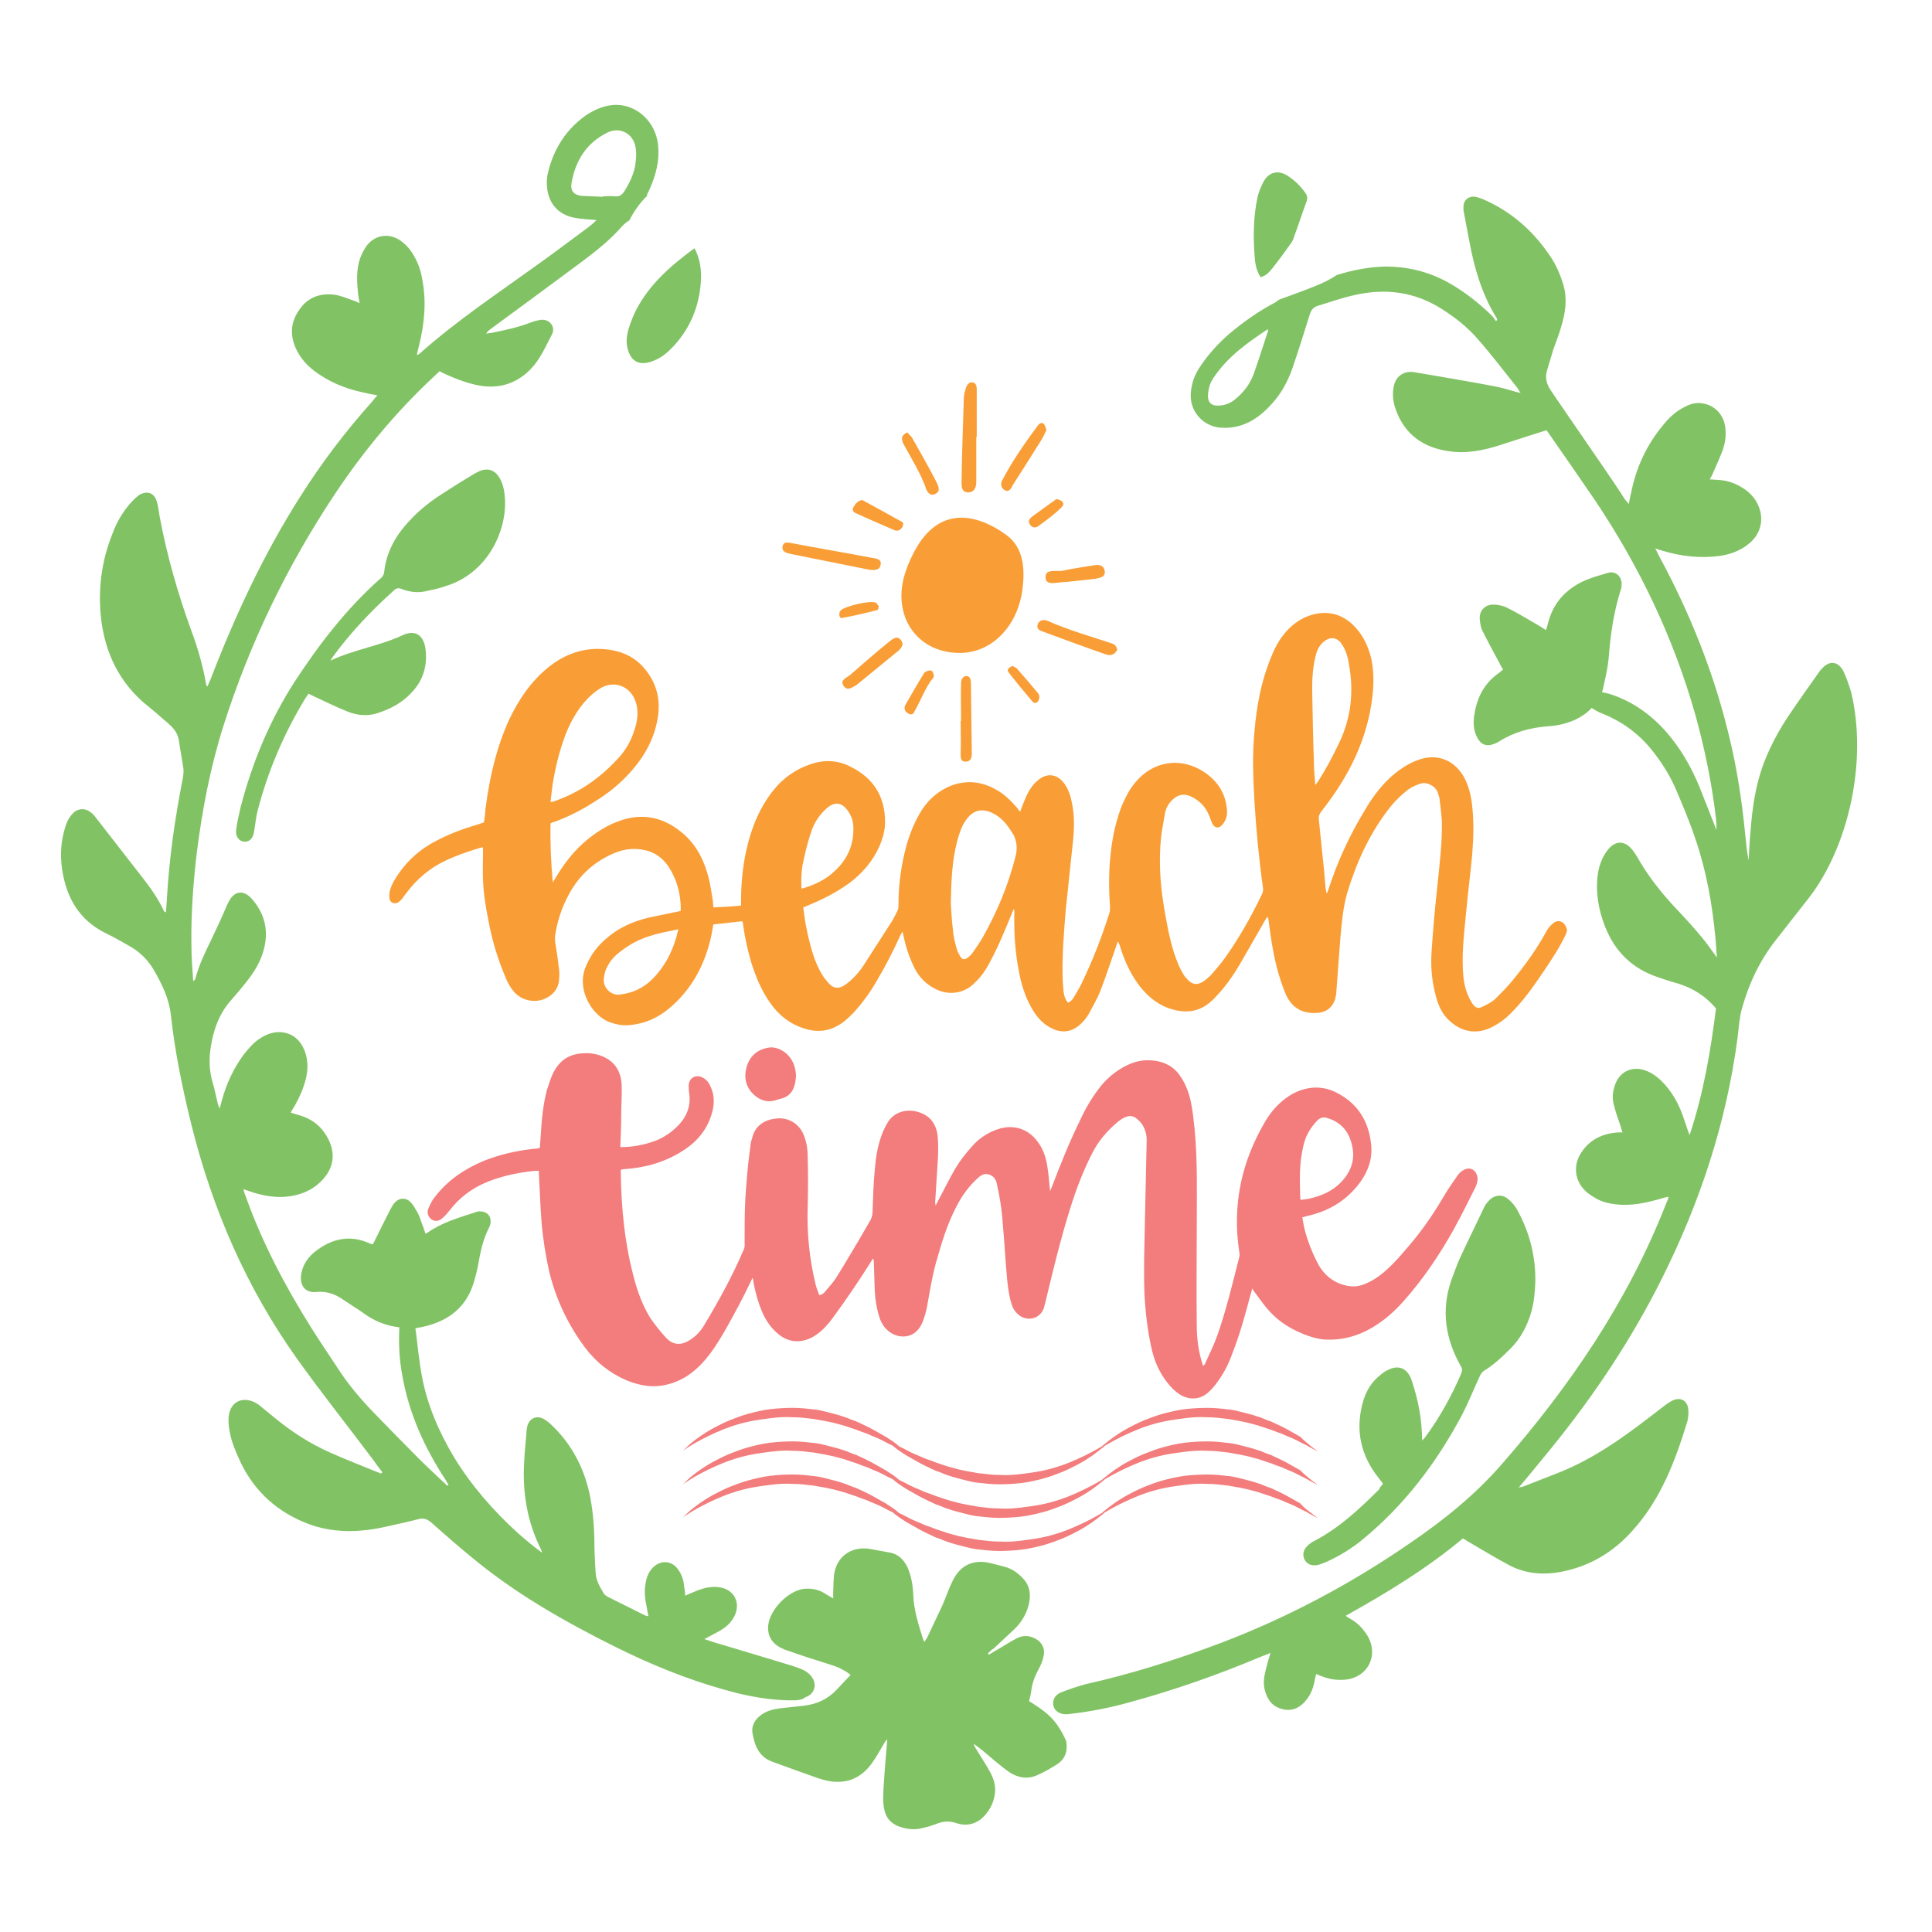 <?xml version="1.0" encoding="utf-8"?>
<!-- Generator: Adobe Illustrator 18.0.0, SVG Export Plug-In . SVG Version: 6.00 Build 0)  -->
<!DOCTYPE svg PUBLIC "-//W3C//DTD SVG 1.1//EN" "http://www.w3.org/Graphics/SVG/1.1/DTD/svg11.dtd">
<svg version="1.1" id="Layer_1" xmlns="http://www.w3.org/2000/svg" xmlns:xlink="http://www.w3.org/1999/xlink" x="0px" y="0px"
	 viewBox="0 0 432 432" enable-background="new 0 0 432 432" xml:space="preserve">
<path fill="#F99E36" d="M349.3,206.2c-0.7-0.4-1.5-0.3-2.2,0.4c-0.6,0.5-1.1,1.2-1.4,1.8c-2.1,3.8-4.6,7.3-7.3,10.6
	c-1.2,1.5-2.6,2.9-4,4.3c-0.8,0.8-1.9,1.3-2.9,1.8c-1,0.5-1.5,0.3-2.2-0.6c-0.3-0.5-0.6-0.9-0.8-1.4c-1-2-1.3-4.2-1.4-6.3
	c-0.2-4.2,0.3-8.3,0.7-12.5c0.4-4.5,1-8.9,1.4-13.4c0.3-3.8,0.4-7.6-0.1-11.4c-0.3-2.1-0.8-4.1-1.9-6c-2.3-3.8-6.2-5.1-10.3-3.5
	c-2.4,0.9-4.5,2.4-6.3,4.1c-2.2,2.1-4,4.6-5.5,7.2c-3.4,5.6-6.1,11.5-8.1,17.7c-0.1,0.3-0.2,0.5-0.3,0.8c-0.2-0.4-0.2-0.8-0.3-1.2
	c-0.1-1.2-0.2-2.4-0.3-3.6c-0.4-3.9-0.8-7.8-1.2-11.7c-0.1-0.7,0.1-1.2,0.5-1.8c6.1-7.7,10.4-16.1,11.5-26c0.3-2.8,0.3-5.5-0.3-8.3
	c-0.7-2.9-2-5.5-4.1-7.5c-2.4-2.3-5.3-3.1-8.5-2.4c-2.6,0.6-4.7,2-6.4,3.9c-1.5,1.7-2.6,3.7-3.4,5.8c-2.2,5.3-3.2,10.8-3.7,16.5
	c-0.5,5.3-0.3,10.5,0,15.8c0.4,6.4,1,12.8,1.9,19.2c0.1,0.5,0,0.9-0.2,1.4c-2.4,5-5.1,9.8-8.3,14.3c-1,1.4-2.1,2.6-3.2,3.9
	c-0.5,0.5-1.1,1-1.7,1.4c-1.3,0.8-2.3,0.7-3.4-0.4c-0.2-0.3-0.5-0.5-0.7-0.8c-1.1-1.6-1.8-3.5-2.4-5.3c-1.1-3.5-1.7-7-2.3-10.6
	c-0.8-5-1.1-10-0.6-15c0.2-1.9,0.6-3.7,0.9-5.6c0.2-1,0.7-2,1.4-2.7c1.5-1.6,3.1-1.8,5-0.7c1.5,0.9,2.6,2,3.3,3.6
	c0.3,0.6,0.5,1.3,0.8,2c0.5,1.2,1.6,1.4,2.4,0.3c0.9-1.1,1.1-2.3,0.9-3.7c-0.4-3.4-2.1-5.9-4.8-7.8c-5.2-3.6-11.5-2.8-15.6,2.1
	c-1.3,1.5-2.2,3.3-3,5.1c-1.3,3.3-2.1,6.8-2.5,10.4c-0.5,4.1-0.5,8.2-0.2,12.3c0,0.4,0,0.9-0.1,1.3c-1.7,5.5-3.8,10.8-6.3,16
	c-0.5,1-1.1,2-1.7,3c-0.3,0.5-0.7,1-1.3,1.2c-0.7-0.8-0.9-1.7-1-2.6c-0.1-1.2-0.2-2.3-0.2-3.5c-0.1-4.9,0.3-9.8,0.7-14.6
	c0.5-5.1,1.1-10.2,1.6-15.2c0.3-2.9,0.4-5.8-0.2-8.7c-0.3-1.6-0.8-3.2-1.8-4.5c-1.5-2-3.7-2.3-5.6-0.8c-0.4,0.3-0.7,0.6-1,0.9
	c-0.9,1-1.6,2.2-2.1,3.5c-0.4,0.9-0.7,1.8-1.1,2.8c-0.3-0.3-0.5-0.6-0.7-0.9c-1.4-1.6-2.9-3.1-4.8-4.1c-3.2-1.8-6.6-2.1-10-0.8
	c-2.7,1.1-4.8,2.9-6.4,5.3c-1.6,2.5-2.7,5.2-3.5,8c-1.2,4.4-1.8,8.8-1.8,13.3c0,0.4,0,0.9-0.2,1.3c-0.4,0.8-0.8,1.6-1.2,2.3
	c-2.2,3.4-4.3,6.7-6.5,10.1c-1,1.5-2.2,2.8-3.6,3.9c-1.8,1.4-3.1,1.3-4.5-0.5c-1.3-1.5-2.1-3.3-2.8-5.1c-0.9-2.6-1.5-5.2-2-7.9
	c-0.2-1.1-0.3-2.3-0.5-3.5c0.5-0.2,0.8-0.3,1.2-0.5c3.2-1.3,6.3-2.9,9.2-5c2.9-2.2,5.2-4.9,6.7-8.3c0.7-1.7,1.2-3.4,1.2-5.3
	c0-5.7-2.6-9.8-7.6-12.3c-3-1.6-6.2-1.7-9.4-0.5c-2.8,1-5.2,2.6-7.2,4.8c-2.3,2.6-4,5.6-5.2,8.8c-2,5.4-2.8,11-2.8,16.8
	c0,0.3,0,0.7,0,1.1c-2.1,0.2-4.2,0.3-6.2,0.4c0-0.5-0.1-1-0.1-1.4c-0.3-1.7-0.5-3.4-0.9-5c-0.9-3.7-2.5-7.1-5.3-9.7
	c-4.4-4-9.4-5.3-15.1-3.1c-2.4,0.9-4.6,2.3-6.6,3.9c-3.1,2.5-5.4,5.5-7.4,8.9c-0.2,0.3-0.4,0.6-0.5,0.8c-0.4-4.4-0.6-8.8-0.5-13.2
	c0.3-0.1,0.5-0.3,0.8-0.3c3.3-1.2,6.4-2.8,9.3-4.7c2.9-1.8,5.5-3.9,7.8-6.5c3.3-3.7,5.6-7.9,6.2-13c0.4-3.8-0.6-7.1-3-10
	c-2.6-3.2-6.2-4.4-10.2-4.5c-4.3-0.1-8.2,1.5-11.5,4.2c-3.8,3.1-6.5,7.1-8.6,11.5c-2.9,6.3-4.4,12.9-5.3,19.7
	c-0.1,1.1-0.2,2.3-0.4,3.4c-0.4,0.1-0.8,0.3-1.2,0.4c-3.4,1-6.7,2.2-9.8,3.9c-3.8,2-6.8,4.9-9,8.6c-0.4,0.7-0.8,1.5-1,2.3
	c-0.2,0.6-0.2,1.3-0.1,1.9c0.2,0.9,1.1,1.2,1.9,0.8c0.3-0.2,0.6-0.5,0.8-0.7c0.4-0.5,0.8-1.1,1.2-1.6c2.3-3,5.1-5.4,8.5-7
	c2.5-1.2,5.1-2.1,7.8-2.9c0.2-0.1,0.4-0.1,0.7-0.1c0,0.5,0,1,0,1.5c0,1.9-0.1,3.8,0,5.7c0.1,3.1,0.6,6.1,1.2,9.1
	c0.8,4.4,2.1,8.7,3.9,12.9c0.4,1,0.9,1.9,1.6,2.8c2,2.6,5.9,3.1,8.5,1c1.1-0.9,1.7-2,1.8-3.4c0.1-1,0.1-2.1-0.1-3.1
	c-0.2-1.9-0.5-3.7-0.8-5.6c0-0.3,0-0.7,0-1.1c0.5-3.3,1.5-6.4,3.1-9.3c2.3-4.3,5.7-7.4,10.3-9.3c2.2-0.9,4.4-1.1,6.7-0.6
	c3.2,0.7,5.1,2.9,6.4,5.7c1,2.1,1.5,4.4,1.6,6.7c0,0.4,0,0.9,0,1.2c-2.5,0.5-4.8,1-7.2,1.5c-3.3,0.8-6.4,2.1-9,4.3
	c-2.4,1.9-4.1,4.2-5.2,7.1c-1.8,5,1.7,10.6,5.6,12c1.5,0.5,2.9,0.8,4.5,0.6c3.3-0.3,6.2-1.6,8.7-3.7c4.8-4,7.7-9.2,9.2-15.2
	c0.3-1.2,0.5-2.4,0.7-3.6c2.2-0.2,4.3-0.5,6.5-0.7c0.1,0.4,0.2,0.8,0.2,1.1c0.4,2.8,1,5.5,1.8,8.2c1,3.1,2.2,6.1,4.1,8.8
	c1.9,2.8,4.5,4.9,7.8,5.9c3.4,1.1,6.5,0.4,9.2-1.9c0.6-0.5,1.2-1.1,1.7-1.6c2-2.2,3.7-4.5,5.2-7.1c1.9-3.2,3.6-6.5,5.2-10
	c0.1-0.3,0.3-0.6,0.6-1.1c0.1,0.6,0.2,0.9,0.3,1.3c0.5,2.4,1.3,4.7,2.4,6.9c1,2,2.6,3.6,4.6,4.6c1.5,0.8,3.2,1.1,4.9,0.8
	c1.6-0.3,3-1.1,4.1-2.3c1.3-1.2,2.3-2.7,3.1-4.2c1.9-3.5,3.4-7.1,4.9-10.8c0.2-0.4,0.3-0.8,0.5-1.2c0.1,0,0.1,0,0.2,0
	c0,0.3,0,0.6,0,0.9c-0.1,4.5,0.2,8.9,1.1,13.3c0.6,3.2,1.7,6.3,3.5,9c1,1.4,2.2,2.6,3.7,3.3c2.3,1.2,4.6,0.9,6.5-0.9
	c0.7-0.6,1.3-1.4,1.8-2.2c0.9-1.7,1.9-3.4,2.6-5.1c1.3-3.4,2.4-6.8,3.6-10.2c0.1-0.3,0.2-0.6,0.3-1c0.3,0.4,0.4,0.7,0.5,1
	c1,3.3,2.4,6.4,4.5,9.1c2,2.5,4.4,4.4,7.6,5.2c3.1,0.8,5.9,0.3,8.3-1.9c0.5-0.4,0.9-0.8,1.3-1.3c2.2-2.3,4-5,5.6-7.8
	c1.7-3,3.4-5.9,5.1-8.9c0.2-0.3,0.3-0.5,0.6-0.9c0.1,0.2,0.2,0.3,0.2,0.5c0.3,2.2,0.6,4.5,1,6.7c0.6,3.4,1.5,6.7,2.8,9.9
	c1.3,3.1,3.6,4.6,7,4.4c2.2-0.1,3.7-1.3,4.2-3.4c0.1-0.4,0.2-0.9,0.2-1.3c0.3-4,0.6-8,0.9-12c0.3-3.4,0.6-6.8,1.5-10
	c2-6.7,4.8-12.9,9-18.5c1.2-1.6,2.5-3,4-4.2c1-0.9,2.2-1.5,3.5-1.9c0.6-0.2,1.2-0.1,1.7,0.1c1.1,0.4,1.9,1.1,2.2,2.3
	c0.1,0.4,0.3,0.8,0.3,1.2c0.2,1.6,0.4,3.3,0.5,4.9c0.1,5.1-0.6,10.2-1.1,15.3c-0.5,4.6-0.9,9.2-1.2,13.8c-0.2,3,0,6,0.7,8.9
	c0.4,1.8,1,3.7,2.1,5.2c2.2,2.9,6.3,5.3,11.2,2.5c1.3-0.7,2.5-1.6,3.6-2.7c2.4-2.4,4.4-5,6.3-7.8c1.1-1.6,2.2-3.2,3.2-4.8
	c1-1.5,1.9-3.1,2.7-4.7c0.2-0.4,0.4-0.9,0.5-1.4C350.3,207.5,350,206.6,349.3,206.2z M123.6,175.2c0.6-3.7,1.5-7.3,2.8-10.8
	c1-2.6,2.3-5,4.1-7.2c1.2-1.4,2.5-2.6,4.1-3.5c3.3-1.7,7,0.1,7.8,4.2c0.3,1.7,0.1,3.3-0.4,4.9c-0.8,2.7-2.1,5.1-4.1,7.1
	c-3.9,4.2-8.4,7.3-13.8,9.2c-0.2,0.1-0.4,0.1-0.6,0.2c-0.1,0-0.1,0-0.4,0C123.3,177.8,123.4,176.5,123.6,175.2z M151.3,209.3
	c-1,3.6-2.7,6.9-5.4,9.6c-2.1,2.1-4.6,3.2-7.4,3.5c-1.8,0.2-3.5-1.4-3.5-3.2c0-0.7,0.2-1.5,0.4-2.2c0.6-1.5,1.6-2.9,2.9-3.9
	c1.1-0.9,2.3-1.7,3.6-2.4c3-1.6,6.3-2.2,9.8-2.9C151.5,208.4,151.4,208.9,151.3,209.3z M179.7,192.3c0.5-2.4,1.1-4.7,1.9-6.9
	c0.7-1.8,1.8-3.4,3.3-4.7c1.7-1.5,3.3-1.3,4.6,0.5c0.8,1.1,1.3,2.3,1.3,3.6c0.2,4-1.3,7.4-4.3,10.1c-1.9,1.8-4.3,2.9-6.8,3.7
	c-0.1,0-0.3,0-0.5,0.1C179.1,196.4,179.2,194.3,179.7,192.3z M227.1,191.4c-1.6,6.4-4.1,12.4-7.3,18.1c-0.7,1.2-1.5,2.4-2.3,3.5
	c-0.3,0.5-0.8,0.9-1.2,1.2c-0.6,0.4-1.1,0.4-1.5-0.2c-0.3-0.5-0.6-1-0.8-1.6c-0.4-1.4-0.8-2.8-0.9-4.3c-0.3-2.3-0.4-4.6-0.5-6.1
	c0.1-5.2,0.3-9.6,1.4-13.8c0.3-1.2,0.7-2.4,1.2-3.5c0.4-0.8,0.9-1.6,1.6-2.3c1.2-1.2,2.7-1.5,4.4-0.9c2.5,0.9,4,2.8,5.3,5
	c0.1,0.1,0.1,0.2,0.2,0.3C227.4,188.4,227.5,189.8,227.1,191.4z M294.1,175.5c-0.1-1.6-0.3-3.2-0.3-4.8c-0.2-5.6-0.3-11.1-0.4-16.7
	c0-2.6,0.2-5.3,0.9-7.8c0.3-1.1,0.9-2.1,1.8-2.8c1.4-1.1,2.9-0.9,3.9,0.6c0.9,1.3,1.4,2.9,1.6,4.4c1.2,6.4,0.5,12.5-2.5,18.4
	c-1.3,2.7-2.7,5.3-4.3,7.8c-0.2,0.3-0.4,0.6-0.6,0.8C294.2,175.5,294.1,175.5,294.1,175.5z M237.7,127.6c2.2-0.5,4.6-0.8,6.9-1.2
	c1.2-0.2,2.2,0,2.4,1.2c0.3,1.4-1,1.6-2,1.8c-2.3,0.3-4.6,0.5-6.3,0.7c-2.2,0-4.7,1-4.9-0.8C233.5,127,236.3,127.9,237.7,127.6z
	 M214.6,146c-9.7,0-15.4-8.5-12.1-18.2c0.4-1.2,0.9-2.4,1.5-3.6c5.3-11,13.8-9.8,21-4.6c4,2.9,4.2,7.8,3.6,12.4
	C227.4,140.3,221.6,146,214.6,146z M215,107.8c0.1-6.2,0.3-12.3,0.5-18.5c0-0.6,0.1-1.3,0.3-1.9c0.2-0.9,0.6-2,1.6-1.9
	c1.1,0.1,1,1.3,1,2.2c0,3.3,0,6.7,0,10c0,0-0.1,0-0.1,0c0,3.3,0,6.7,0,10c0,1.3-0.4,2.4-1.9,2.4C215,110,215,108.8,215,107.8z
	 M175,122.1c0.3-1.2,1.5-0.7,2.3-0.6c5.8,1.1,11.7,2.1,17.5,3.2c1,0.2,2.4,0.2,2.1,1.6c-0.2,1.3-1.5,1.2-2.5,1.1
	c-5.8-1.2-11.6-2.3-17.4-3.5C176.1,123.7,174.7,123.5,175,122.1z M234.2,138.8c4.7,2.1,9.7,3.5,14.5,5.1c0.6,0.2,1,0.7,1.1,1.4
	c-0.5,1.1-1.5,1.4-2.6,1c-4.6-1.6-9.2-3.3-13.8-5c-0.9-0.3-1.8-0.6-1.3-1.9C232.6,138.6,233.4,138.5,234.2,138.8z M214.8,168.5
	c0.1-2.4,0-4.9,0-7.3c0,0,0.1,0,0.1,0c0-2.8-0.1-5.6,0-8.5c0-0.7,0.4-1.7,1.4-1.5c0.7,0.1,0.8,1,0.8,1.6c0.1,5.3,0.1,10.5,0.2,15.8
	c0,1-0.4,1.8-1.6,1.7C214.8,170.2,214.8,169.4,214.8,168.5z M224.1,107.4c2.3-4.4,5.1-8.4,8-12.3c0.4-0.5,0.9-0.7,1.3-0.3
	c0.3,0.3,0.4,0.9,0.6,1.3c-0.4,0.8-0.7,1.6-1.1,2.2c-2.1,3.4-4.3,6.8-6.4,10.1c-0.4,0.7-0.8,1.9-2,1.1
	C223.8,109,223.7,108.1,224.1,107.4z M188.6,153.3c-0.8-1.2,0.6-1.7,1.4-2.3c2.9-2.5,5.8-5.1,8.8-7.5c1-0.8,2.2-1.7,3,0.3
	c0,0.8-0.4,1.2-0.9,1.7c-3.1,2.5-6.2,5.1-9.3,7.6C190.7,153.6,189.5,154.7,188.6,153.3z M202.2,99.6c-0.5-0.9-1.1-2.2,0.7-2.9
	c0.3,0.4,0.7,0.7,1,1.1c1.8,3.2,3.7,6.5,5.4,9.8c0.5,1,1.2,2.3-0.3,2.9c-1.2,0.5-1.8-0.7-2.1-1.7
	C205.7,105.6,203.9,102.7,202.2,99.6z M190.9,113.3c0.4-0.7,0.9-1.3,1.9-1.5c2.9,1.6,5.9,3.2,8.9,4.9c0.4,0.2,0.3,0.9-0.1,1.4
	c-0.5,0.6-1.1,0.7-1.7,0.4c-2.8-1.2-5.6-2.4-8.4-3.7C190.8,114.6,190.4,114,190.9,113.3z M208,149.9c0.5,0,0.8,0.6,0.8,1.5
	c-1.9,2.2-2.9,5.3-4.5,8c-0.3,0.5-1,0.4-1.4,0c-0.6-0.4-0.8-1-0.5-1.7c1.4-2.4,2.8-4.9,4.3-7.3C206.9,150.2,207.6,149.9,208,149.9z
	 M230.8,115.5c1.8-1.3,3.7-2.7,5.4-3.9c1.4,0.2,2,1,1.2,1.8c-1.6,1.6-3.4,2.9-5.3,4.3c-0.6,0.4-1.5,0.3-1.9-0.6
	C229.8,116.4,230.3,115.9,230.8,115.5z M225.5,150.3c-0.5-0.6,0.2-1.1,0.9-1.4c0.3,0.2,0.7,0.3,1,0.6c1.6,1.8,3.2,3.7,4.7,5.5
	c0.4,0.5,0.4,1.2,0,1.8c-0.4,0.6-1,0.4-1.3,0C229,154.7,227.2,152.5,225.5,150.3z M196.2,136.4c-2.7,0.7-5.3,1.3-8,1.8
	c-0.4,0.1-0.8-0.9-0.3-1.6c0.6-1,7-2.5,8-1.8c0.3,0.2,0.4,0.6,0.6,0.8C196.4,135.9,196.4,136.3,196.2,136.4z"/>
<path fill="#81C364" d="M309,332.1c0.1-0.1,0.1-0.2,0.2-0.4c-0.5-0.7-1.1-1.4-1.6-2.1c-3.7-5.1-4.5-10.7-2.7-16.6
	c0.7-2.2,1.9-4.1,3.7-5.5c0.6-0.5,1.1-0.9,1.8-1.2c2.4-1.2,4.3-0.3,5.2,2.2c1.6,4.8,2.3,8.6,2.4,13.6c0.4-0.4,0.6-0.6,0.8-0.9
	c3.2-4.4,5.8-9.1,7.9-14c0.3-0.7,0.3-1.2-0.1-1.8c-3.4-6-4.4-12.4-2.1-19.1c0.6-1.6,1.2-3.3,1.9-4.9c1.7-3.7,3.5-7.3,5.2-10.9
	c0.3-0.7,0.7-1.4,1.2-1.9c1.2-1.4,3-1.7,4.4-0.5c0.9,0.7,1.7,1.7,2.2,2.7c2.7,5,4,10.3,3.9,15.9c-0.1,2.4-0.3,4.7-1,7
	c-0.9,2.9-2.3,5.6-4.5,7.8c-1.9,1.9-3.8,3.7-6.1,5.1c-0.4,0.3-0.7,0.8-0.9,1.3c-1.3,2.8-2.5,5.8-3.9,8.5
	c-5.7,10.7-12.9,20.2-22.3,27.9c-2.3,1.9-4.9,3.5-7.7,4.8c-0.7,0.3-1.4,0.6-2.1,0.8c-1.3,0.3-2.4,0-3-1c-0.6-1-0.5-2.2,0.5-3.2
	c0.4-0.4,0.9-0.8,1.5-1.1c5.6-2.9,10.2-7.2,14.6-11.6C308.5,332.6,308.8,332.3,309,332.1z M88.1,132c0.5-0.5,1-0.6,1.7-0.3
	c1.8,0.7,3.6,0.9,5.4,0.5c1.4-0.3,2.9-0.6,4.3-1.1c9.5-2.8,13.9-12.4,13.4-19.7c-0.1-1.6-0.4-3.3-1.3-4.7c-1-1.6-2.5-2.1-4.3-1.4
	c-0.4,0.2-0.8,0.4-1.2,0.6c-2.1,1.3-4.3,2.6-6.4,4c-2.9,1.8-5.6,3.8-7.9,6.3c-3.2,3.3-5.4,7.1-5.9,11.7c-0.1,0.8-0.5,1.2-1,1.6
	c-7.5,6.7-13.5,14.5-19,22.9c-5.6,8.7-9.5,18.1-12.1,28.1c-0.4,1.7-0.8,3.4-1,5.1c-0.2,1.5,0.7,2.5,1.8,2.6c1.1,0.1,2-0.7,2.2-2.2
	c0.3-1.6,0.4-3.2,0.8-4.7c2.3-8.9,5.9-17.3,10.7-25.2c0.2-0.3,0.5-0.7,0.7-1c0.5,0.3,1,0.5,1.4,0.7c2.4,1.1,4.8,2.3,7.3,3.3
	c2.2,0.9,4.6,1.1,6.9,0.3c2.7-0.9,5.2-2.2,7.2-4.3c2.8-2.8,3.9-6.3,3.3-10.3c-0.5-2.9-2.4-4-5-2.8c-5.1,2.4-10.8,3.2-16.2,5.7
	c0.3-0.5,0.4-0.7,0.5-0.8C78.4,141.4,83.1,136.5,88.1,132z M140.5,73.7c-0.3,1.1-0.5,2.5-0.3,3.6c0.6,3.4,2.6,4.8,6.1,3.3
	c1.8-0.7,3.2-2,4.5-3.4c3.6-4,5.5-8.7,5.9-14c0.2-2.6-0.1-5.2-1.4-7.7c-5.2,3.8-9.9,7.9-12.9,13.5C141.6,70.5,141,72.1,140.5,73.7z
	 M281.9,62c1.3-0.5,1.6-0.8,2.6-2c1.5-1.9,2.9-3.8,4.3-5.8c0.2-0.3,0.4-0.7,0.5-1.1c1-2.7,1.9-5.5,2.9-8.2c0.2-0.6,0.1-1.1-0.2-1.6
	c-1.1-1.6-2.5-3-4.1-4c-2-1.3-4.1-0.9-5.3,1.2c-0.6,1.1-1.1,2.3-1.4,3.5c-0.9,4.2-1,8.5-0.7,12.8C280.6,58.6,280.8,60.4,281.9,62z
	 M404.6,200.6c-2.4,3.1-4.8,6.1-7.2,9.2c-3.8,4.7-6.3,10-7.9,15.7c-0.6,2.2-0.7,4.4-1,6.7c-2.5,18.9-8.4,36.7-16.9,53.7
	c-6.8,13.6-15.2,26.2-24.8,38c-2.4,2.9-4.7,5.8-7.2,8.7c0.4-0.1,0.7-0.1,1-0.2c2.8-1.1,5.6-2.2,8.4-3.3c7.1-2.9,13.3-7.2,19.3-11.8
	c1.3-1,2.6-2,3.9-3c0.5-0.4,1.1-0.8,1.7-1.1c1.8-0.9,3.4-0.1,3.6,1.9c0.1,0.9,0,1.9-0.2,2.7c-2.7,8.9-6,17.6-12.4,24.6
	c-4.3,4.8-9.6,7.9-16,9.1c-3.9,0.7-7.8,0.4-11.4-1.5c-3.2-1.7-6.3-3.6-9.4-5.4c-0.3-0.2-0.6-0.4-1-0.6c-8,6.7-16.9,12.1-26.2,17.3
	c0.4,0.3,0.7,0.5,1.1,0.7c1.6,0.9,2.8,2.2,3.8,3.8c2.6,4.5-0.1,9.5-5.3,9.8c-1.6,0.1-3.2-0.1-4.7-0.7c-0.5-0.2-0.9-0.3-1.5-0.6
	c-0.2,0.7-0.3,1.2-0.4,1.8c-0.3,1.5-0.9,2.9-1.8,4c-1.3,1.7-3.1,2.6-5.2,2.1c-2.2-0.5-3.4-1.9-4-4c-0.5-1.6-0.3-3.1,0.1-4.7
	c0.3-1.2,0.6-2.4,1.1-3.9c-0.9,0.4-1.6,0.6-2.3,0.9c-9.5,4-19.2,7.4-29.1,10.1c-4.6,1.3-9.3,2.2-14,2.7c-1.5,0.1-2.7-0.5-3.1-1.7
	c-0.4-1.3,0.2-2.6,1.7-3.2c1.8-0.7,3.6-1.3,5.4-1.8c10.3-2.3,20.4-5.5,30.2-9.2c15-5.7,29.1-13.2,42.3-22.3
	c7.5-5.1,14.6-10.8,20.6-17.7c15.2-17.4,28.1-36.3,36.6-57.9c0.2-0.5,0.4-1,0.6-1.4c0-0.1,0-0.2,0.1-0.5c-0.6,0.1-1.1,0.2-1.6,0.4
	c-2.9,0.8-5.7,1.5-8.8,1.4c-2-0.1-4-0.4-5.8-1.4c-0.8-0.5-1.7-1-2.4-1.7c-2.3-2.2-2.8-5.5-1.1-8.3c1.7-2.8,4.3-4.3,7.5-4.7
	c0.6-0.1,1.1-0.1,1.9-0.1c-0.2-0.5-0.3-0.9-0.4-1.3c-0.6-1.7-1.2-3.4-1.6-5.1c-0.4-1.6-0.1-3.2,0.5-4.7c1.1-2.5,3.5-3.6,6.1-2.9
	c1.5,0.4,2.8,1.3,3.9,2.3c2.6,2.5,4.2,5.5,5.3,8.9c0.4,1.1,0.7,2.2,1.2,3.4c3.1-9.3,4.7-18.8,5.9-28.3c-2.6-3.1-5.8-4.9-9.6-5.9
	c-1.1-0.3-2.2-0.7-3.4-1.1c-5.7-1.9-9.6-5.7-11.8-11.3c-1.5-3.8-2.2-7.8-1.6-11.9c0.3-1.8,0.9-3.5,2-5c1.8-2.5,4.1-2.5,5.9,0
	c0.2,0.3,0.5,0.7,0.7,1c2.5,4.5,5.6,8.4,9.1,12.1c2,2.1,3.9,4.2,5.7,6.4c1.1,1.3,2,2.7,3.2,4.3c-0.1-1.6-0.2-2.9-0.3-4.1
	c-0.7-7.6-2-15.1-4.5-22.4c-1.3-3.9-2.9-7.7-4.5-11.4c-1.4-3.2-3.3-6.1-5.5-8.8c-2.9-3.5-6.5-6.1-10.7-7.8c-0.9-0.3-1.7-0.8-2.5-1.3
	c-1,1.1-2.2,1.9-3.6,2.6c-2,0.9-4.1,1.4-6.2,1.5c-3.9,0.3-7.6,1.3-10.9,3.4c-0.3,0.2-0.5,0.3-0.8,0.4c-1.9,0.9-3.3,0.4-4.2-1.5
	c-0.8-1.6-0.8-3.4-0.5-5.1c0.6-3.7,2.2-6.8,5.3-9c0.3-0.2,0.6-0.5,1.1-0.9c-0.3-0.5-0.6-0.9-0.8-1.4c-1.3-2.4-2.6-4.8-3.8-7.2
	c-0.4-0.7-0.5-1.6-0.6-2.4c-0.3-2,1.1-3.6,3.1-3.5c1.1,0,2.3,0.3,3.2,0.8c2.2,1.1,4.3,2.4,6.4,3.6c0.7,0.4,1.3,0.8,2.1,1.3
	c0.2-0.7,0.3-1,0.4-1.4c1.1-4.6,4-7.8,8.3-9.7c1.6-0.7,3.4-1.2,5.1-1.7c1.6-0.5,3,0.6,3.1,2.3c0,0.5,0,1-0.2,1.5
	c-1.6,5-2.3,10.1-2.7,15.2c-0.2,2.4-0.8,4.7-1.3,7.1c-0.1,0.2-0.1,0.4-0.2,0.6c0.6,0.1,1.2,0.2,1.8,0.4c5,1.6,9.2,4.6,12.7,8.6
	c3.1,3.6,5.4,7.6,7.2,11.9c1.3,3.2,2.5,6.4,3.9,9.9c0-0.6,0-1,0-1.3c0-0.4-0.1-0.8-0.1-1.2c-0.9-7.8-2.5-15.6-4.6-23.2
	c-4.9-17.3-12.5-33.2-22.5-48.1c-3.4-5-6.9-10-10.3-14.9c-0.1-0.2-0.3-0.4-0.5-0.7c-3.5,1.1-6.9,2.2-10.3,3.3
	c-3.7,1.2-7.6,2-11.5,1.4c-5.7-0.8-9.9-3.7-11.9-9.3c-0.6-1.6-0.8-3.3-0.5-5c0.4-2.4,2.2-3.7,4.5-3.4c5.9,1,11.8,2,17.7,3.1
	c1.7,0.3,3.4,0.8,5.1,1.3c0.3,0.1,0.6,0.1,1.1,0.3c-0.4-0.6-0.6-1.1-0.9-1.4c-2.9-3.6-5.6-7.2-8.6-10.6c-2.3-2.7-5.1-4.9-8.1-6.8
	c-6.1-3.9-12.7-4.7-19.6-3.1c-2.8,0.6-5.5,1.6-8.2,2.4c-0.9,0.3-1.4,0.9-1.7,1.8c-1.3,4.2-2.6,8.3-4,12.4c-1.1,3-2.6,5.7-4.8,8
	c-2.2,2.4-4.8,4.3-8.2,4.9c-1.1,0.2-2.3,0.2-3.4,0.1c-4-0.6-6.7-4.1-6.2-8.1c0.2-2,0.9-3.9,2.1-5.6c1.8-2.7,4-5.1,6.4-7.2
	c3.2-2.7,6.6-5.1,10.2-7c0.4-0.2,0.7-0.5,1-0.7c2.7-1,5.3-1.9,8-3c1.8-0.7,3.4-1.5,4.9-2.5c3.5-1.1,7.1-1.8,10.8-1.9
	c5,0,9.6,1.1,14,3.5c3.6,2,6.8,4.5,9.8,7.4c0.4,0.4,0.7,0.9,1,1.3c0.1-0.1,0.2-0.2,0.3-0.3c-0.1-0.2-0.1-0.4-0.3-0.6
	c-3.2-5.3-4.9-11.1-6-17.2c-0.4-2.1-0.8-4.2-1.2-6.3c-0.1-0.6-0.1-1.2,0-1.8c0.3-1.2,1.4-1.8,2.6-1.6c0.5,0.1,1.1,0.3,1.6,0.5
	c6.3,2.7,11.2,7,15,12.6c1.4,2,2.4,4.3,3.1,6.7c0.9,3.1,0.4,6.2-0.5,9.2c-0.5,1.8-1.2,3.5-1.8,5.2c-0.5,1.6-0.9,3.1-1.4,4.7
	c-0.5,1.7,0,3.2,1,4.6c4.6,6.8,9.3,13.5,13.9,20.3c0.9,1.3,1.7,2.6,2.5,3.8c0.2,0.3,0.5,0.6,0.9,1.1c0.2-1,0.3-1.7,0.5-2.4
	c1.1-5.7,3.5-10.9,7.3-15.4c1.2-1.5,2.6-2.8,4.3-3.7c1.4-0.8,2.8-1.3,4.4-1c2.8,0.4,4.9,2.7,5.1,5.7c0.2,1.7-0.1,3.4-0.7,5
	c-0.6,1.6-1.3,3.1-2,4.7c-0.2,0.5-0.4,0.9-0.8,1.6c0.7,0,1.3,0.1,1.8,0.1c2.3,0.1,4.4,0.9,6.3,2.3c1.2,0.9,2.1,2,2.7,3.3
	c1.3,2.8,0.8,5.9-1.4,8.1c-2,1.9-4.4,2.9-7.1,3.3c-4.4,0.6-8.8,0.1-13-1.2c-0.4-0.1-0.8-0.2-1.5-0.5c0.4,0.7,0.6,1.2,0.8,1.6
	c7,12.9,12.4,26.4,15.8,40.7c1.7,7,2.8,14.2,3.5,21.4c0.2,2,0.4,4.1,0.8,6.1c0.1-2.1,0.2-4.2,0.4-6.3c0.4-5.3,1.1-10.5,3-15.5
	c1.5-3.9,3.5-7.6,5.9-11.1c2.1-3.1,4.3-6.2,6.5-9.3c0.1-0.2,0.3-0.4,0.5-0.6c1.7-2,3.7-1.8,4.9,0.5c0.7,1.5,1.2,3,1.7,4.6
	C417.7,170.4,413.2,189.4,404.6,200.6z M283.5,73.6c-4.7,3.1-9,6.2-12.1,10.8c-0.4,0.6-0.8,1.3-1,2.1c-0.2,0.7-0.3,1.5-0.3,2.3
	c0.1,1.3,0.9,1.9,2.1,1.9c1.6,0,3-0.5,4.2-1.6c1.8-1.5,3.1-3.3,3.9-5.4c1.1-3.1,2.1-6.2,3.1-9.3C283.6,74.3,283.5,74.1,283.5,73.6z
	 M177.9,380.2c-5.5,0.1-10.8-0.9-16-2.4c-8.6-2.4-16.8-5.8-24.8-9.8c-10.6-5.3-21-11.2-30.3-18.7c-3.5-2.8-6.9-5.8-10.3-8.8
	c-1-0.9-1.9-1.1-3-0.8c-2.3,0.6-4.6,1.1-6.9,1.6c-6,1.4-12,1.6-17.8-0.6c-6.7-2.6-11.7-7-14.9-13.5c-1.1-2.4-2.2-4.8-2.6-7.4
	c-0.2-1.1-0.3-2.4-0.1-3.5c0.5-2.9,3-4,5.6-2.8c0.7,0.3,1.3,0.8,1.9,1.3c1.1,0.9,2.2,1.8,3.3,2.7c3.6,2.9,7.4,5.3,11.6,7.2
	c3.8,1.7,7.7,3.2,11.6,4.8c0.1-0.1,0.2-0.2,0.3-0.3c-0.7-0.9-1.4-1.8-2-2.7c-5.7-7.6-11.6-15-17.1-22.7
	c-11.3-15.9-18.9-33.4-23.6-52.3c-2-8.1-3.7-16.3-4.6-24.6c-0.4-3.6-2-6.9-3.8-10c-1.4-2.4-3.3-4.2-5.7-5.5c-1.6-0.9-3.3-1.9-5-2.7
	c-5.9-2.9-8.8-7.8-9.8-14.2c-0.5-3.4-0.3-6.6,0.8-9.9c0.3-0.9,0.7-1.7,1.3-2.4c1.2-1.5,3-1.7,4.5-0.4c0.5,0.4,0.9,1,1.3,1.5
	c3.3,4.2,6.5,8.4,9.8,12.6c1.9,2.4,3.7,4.9,5,7.7c0.1,0.2,0.2,0.3,0.5,0.4c0.1-0.9,0.1-1.8,0.2-2.7c0.5-9.2,1.8-18.3,3.6-27.4
	c0.1-0.7,0.2-1.4,0.1-2.1c-0.3-2.1-0.7-4.1-1-6.2c-0.2-1.3-0.8-2.3-1.7-3.2c-0.8-0.8-1.7-1.5-2.5-2.2c-1.2-1.1-2.5-2.1-3.8-3.2
	c-5.4-4.8-8.3-10.8-9.3-17.9c-0.9-6.8-0.1-13.5,2.5-19.9c0.9-2.4,2.1-4.5,3.8-6.5c0.6-0.7,1.3-1.4,2.1-2c1.8-1.1,3.5-0.5,4,1.6
	c0.3,1,0.4,2.1,0.6,3.2c1.6,8.6,4,17,7,25.3c1.5,4,2.7,8.1,3.4,12.3c0,0.1,0.1,0.2,0.3,0.4c0.2-0.5,0.4-1,0.6-1.4
	c5.5-14.3,11.9-28.1,20.1-41c4.8-7.6,10.2-14.7,16.2-21.4c0.3-0.4,0.6-0.8,1.1-1.3c-1-0.2-1.8-0.3-2.5-0.5c-3.6-0.7-7-1.9-10.1-3.9
	c-2.2-1.4-4.1-3.1-5.3-5.4c-1.7-3.2-1.7-6.3,0.4-9.3c1.9-2.8,4.6-3.8,7.9-3.4c1.4,0.2,2.8,0.8,4.2,1.3c0.4,0.1,0.8,0.3,1.4,0.6
	c-0.1-0.7-0.2-1.3-0.3-1.8c-0.3-2.8-0.5-5.5,0.4-8.2c0.4-1,0.9-2.1,1.6-3c1.9-2.3,4.8-2.7,7.3-1.1c1.3,0.9,2.3,2,3.1,3.4
	c1,1.7,1.6,3.4,1.9,5.3c1,5,0.5,10-0.7,14.9c-0.2,0.6-0.3,1.3-0.5,2.1c0.3-0.1,0.5-0.2,0.6-0.3c8.3-7.4,17.5-13.5,26.5-20
	c3.8-2.7,7.6-5.6,11.4-8.4c0.5-0.4,1-0.8,1.7-1.5c-1.6-0.1-3-0.2-4.3-0.4c-4-0.5-6.5-3.1-6.8-7.1c-0.1-1.1,0-2.3,0.3-3.4
	c1.3-5.1,4-9.4,8.4-12.5c1.8-1.2,3.8-2.1,5.9-2.3c4.8-0.5,9.2,3.1,10.1,8c0.6,3.3,0,6.4-1.2,9.5c-0.3,0.8-0.7,1.7-1.2,2.7
	c0.1,0,0.1,0,0.2,0c-1.7,1.6-3,3.5-4.1,5.6c-0.6,0.3-1.1,0.8-1.7,1.4c-2.6,3-5.8,5.5-9,7.9c-6.7,5-13.4,9.9-20.2,14.9
	c-0.4,0.3-0.8,0.6-1.1,1.1c0.5-0.1,0.9-0.1,1.4-0.2c2.9-0.6,5.8-1.2,8.6-2.3c0.8-0.3,1.6-0.5,2.4-0.6c1.9-0.1,3.2,1.7,2.3,3.3
	c-1.4,2.7-2.6,5.5-4.7,7.7c-3.2,3.3-7.1,4.5-11.6,3.7c-2.6-0.5-5-1.4-7.4-2.5c-0.5-0.2-0.9-0.4-1.4-0.7c-0.6,0.6-1.2,1.1-1.7,1.6
	c-8.2,7.7-15.4,16.4-21.6,25.7c-10.8,16.2-19.2,33.6-25.1,52.2c-2.9,9.2-4.7,18.7-5.9,28.2c-0.8,6.8-1.3,13.7-1.2,20.5
	c0,2.7,0.2,5.3,0.4,8.2c0.3-0.3,0.5-0.4,0.5-0.6c0.8-3.1,2.2-5.9,3.6-8.8c1.2-2.5,2.4-5.1,3.5-7.7c0.1-0.1,0.1-0.3,0.2-0.4
	c1.3-2.8,3.5-3.1,5.5-0.7c3.3,3.9,3.7,8.3,1.9,12.9c-1.1,2.8-2.9,5-4.8,7.3c-0.6,0.7-1.2,1.4-1.8,2.1c-2.8,3.1-4.1,6.8-4.7,10.8
	c-0.4,2.6-0.3,5.1,0.4,7.6c0.5,1.6,0.8,3.3,1.2,4.9c0.1,0.3,0.2,0.5,0.4,1.1c0.2-0.8,0.4-1.3,0.5-1.8c1-3.7,2.6-7.2,4.9-10.3
	c1.1-1.4,2.3-2.8,3.8-3.7c1.4-0.9,2.9-1.4,4.5-1.3c2.6,0.2,4.3,1.7,5.3,4.1c0.8,2.1,0.8,4.2,0.3,6.3c-0.5,2-1.3,3.9-2.3,5.7
	c-0.3,0.6-0.7,1.1-1.1,1.9c0.5,0.1,0.9,0.3,1.3,0.4c3.3,0.8,5.7,2.6,7.2,5.7c1.5,3.1,1.1,6.1-1.2,8.7c-2.2,2.5-5.1,3.7-8.4,4
	c-2.4,0.2-4.8-0.2-7.1-0.9c-0.7-0.2-1.4-0.5-2.4-0.8c0.2,0.6,0.3,1.1,0.5,1.5c3.7,10.4,8.8,20.1,14.7,29.5c1.9,3,3.9,6,5.9,9
	c2.3,3.6,5.1,6.9,8.1,10c3.3,3.4,6.6,6.8,10,10.2c2.1,2.1,4.3,4.1,6.4,6.1c0.1-0.1,0.2-0.1,0.3-0.2c-0.2-0.3-0.4-0.6-0.6-1
	c-4.7-7.1-8.2-14.8-9.7-23.2c-0.7-3.6-0.9-7.3-0.7-11c-2.5-0.3-4.9-1.1-7.2-2.6c-0.9-0.6-1.8-1.3-2.8-1.9c-1.1-0.7-2.1-1.4-3.2-2.1
	c-1.6-1-3.4-1.5-5.3-1.3c-2.9,0.3-3.9-1.9-3.4-4.3c0.4-1.9,1.5-3.5,3-4.7c3.7-2.9,7.7-3.9,12.2-1.9c0.2,0.1,0.4,0.2,0.6,0.2
	c0,0,0.1,0,0.2,0c1.3-2.7,2.6-5.2,3.9-7.8c0.3-0.5,0.5-1,0.9-1.4c1-1.2,2.5-1.3,3.6-0.2c0.7,0.7,1.1,1.6,1.6,2.4
	c0.4,0.7,0.6,1.5,0.9,2.3c0.3,0.8,0.6,1.5,0.8,2.3c0.2,0,0.3,0,0.4-0.1c3.2-2.3,7-3.4,10.7-4.6c0.5-0.2,1-0.3,1.5-0.2
	c1.2,0.1,2.1,1,2,2.3c0,0.4-0.1,0.8-0.3,1.2c-1.4,2.7-2,5.6-2.5,8.5c-0.2,1.1-0.5,2.2-0.8,3.3c-1.6,6-5.7,9.2-11.6,10.5
	c-0.5,0.1-1,0.2-1.6,0.3c0,0.3,0,0.5,0.1,0.8c0.4,3.2,0.7,6.5,1.3,9.7c1.2,6.6,3.8,12.6,7.2,18.3c3.9,6.4,8.8,12,14.3,17
	c1.7,1.5,3.5,3,5.4,4.4c-0.1-0.2-0.1-0.5-0.2-0.7c-3.1-6.1-4.2-12.7-3.8-19.5c0.1-2.1,0.3-4.3,0.5-6.4c0-0.6,0.1-1.1,0.2-1.7
	c0.5-1.8,2.1-2.5,3.7-1.6c0.7,0.4,1.3,0.9,1.8,1.4c4.4,4.2,7.1,9.4,8.4,15.2c0.7,3.3,1,6.6,1.1,9.9c0,2.7,0.1,5.3,0.3,8
	c0.1,1.7,1,3.1,1.8,4.5c0.2,0.3,0.5,0.5,0.8,0.7c2.8,1.4,5.6,2.8,8.4,4.2c0.2,0.1,0.4,0.1,0.8,0.2c-0.2-0.8-0.3-1.5-0.4-2.1
	c-0.4-1.8-0.6-3.6-0.2-5.5c0.2-1.2,0.7-2.4,1.6-3.3c1.7-1.7,4.2-1.6,5.6,0.4c0.9,1.2,1.3,2.6,1.4,4c0.1,0.6,0.2,1.2,0.2,1.9
	c1.1-0.5,2.1-0.9,3.1-1.3c1.4-0.5,2.9-0.8,4.4-0.6c3.5,0.4,5.1,3.6,3.4,6.7c-0.8,1.5-2.1,2.5-3.6,3.3c-0.9,0.5-1.9,1-3,1.6
	c0.9,0.3,1.5,0.5,2.1,0.7c5.9,1.8,11.8,3.5,17.6,5.3c0.9,0.3,1.8,0.6,2.6,1c0.7,0.4,1.4,0.9,1.8,1.6c1.2,1.7,0.4,3.8-1.5,4.4
	C179.4,380.1,178.6,380.1,177.9,380.2z M134.8,44c0,0,0-0.1,0-0.1c0.9,0,1.8-0.1,2.8,0c1,0.1,1.5-0.4,2-1.1c1.1-1.8,2-3.6,2.4-5.6
	c0.2-1.4,0.4-2.9,0.1-4.3c-0.5-3-3.4-4.6-6.2-3.3c-4.7,2.3-7.2,6.2-8.1,11.3c-0.3,1.8,0.5,2.7,2.3,2.9
	C131.7,43.9,133.2,43.9,134.8,44z M236.8,386.3c-1.3-2.1-3.1-3.6-5.1-4.9c-0.5-0.3-1-0.7-1.6-1c0.2-0.8,0.4-1.6,0.5-2.4
	c0.2-1.7,0.8-3.2,1.6-4.7c0.5-0.9,0.9-1.8,1.1-2.8c0.5-1.8-0.3-3.4-2-4.2c-1.4-0.7-2.8-0.6-4.1,0.1c-1.5,0.8-3,1.8-4.6,2.7
	c-0.5,0.3-1,0.6-1.5,0.9c-0.1-0.1-0.1-0.2-0.2-0.3c0.4-0.4,0.8-0.8,1.3-1.1c1.5-1.4,3-2.8,4.5-4.2c1.7-1.6,2.9-3.6,3.4-5.9
	c0.4-2,0.2-3.9-1.3-5.5c-1.2-1.3-2.6-2.3-4.3-2.7c-1-0.3-2-0.5-3.1-0.8c-3.8-0.9-6.7,0.5-8.4,4c-0.9,1.8-1.5,3.7-2.3,5.5
	c-1.1,2.4-2.3,4.8-3.4,7.2c-0.2,0.3-0.4,0.6-0.6,0.9c-0.1-0.2-0.2-0.2-0.2-0.3c-1.1-3.4-2.2-6.8-2.3-10.4c-0.1-2.1-0.5-4.3-1.4-6.2
	c-0.8-1.5-1.9-2.6-3.6-3c-1.6-0.3-3.3-0.6-4.9-0.9c-3.8-0.5-6.9,1.5-7.7,5.2c-0.3,1.5-0.2,3-0.3,4.5c0,0.4,0,0.8,0,1.4
	c-0.9-0.5-1.6-0.9-2.2-1.3c-1.4-0.8-3-1-4.6-0.8c-3.4,0.6-7.2,4.5-7.7,7.9c-0.3,2.3,0.6,4.1,2.7,5.2c0.5,0.2,0.9,0.5,1.4,0.6
	c3.1,1.1,6.2,2.1,9.4,3.1c1.7,0.5,3.4,1.2,4.9,2.4c-1.1,1.2-2.2,2.3-3.2,3.4c-2,2.1-4.5,3.2-7.3,3.5c-1.8,0.2-3.6,0.4-5.4,0.6
	c-1.4,0.2-2.7,0.5-3.9,1.3c-1.6,1.1-2.5,2.6-2.1,4.5c0.5,2.8,1.6,5.2,4.6,6.2c3.3,1.2,6.6,2.4,10,3.6c1.3,0.4,2.6,0.8,3.9,0.8
	c3.5,0.2,6.2-1.4,8.2-4.2c1-1.4,1.8-2.9,2.7-4.4c0.1-0.2,0.3-0.5,0.7-0.9c-0.3,3.6-0.6,6.9-0.8,10.3c-0.1,1.9-0.3,3.8,0.2,5.7
	c0.4,1.6,1.3,2.6,2.7,3.3c1.9,0.8,4,1.1,6,0.5c0.9-0.2,1.9-0.5,2.7-0.8c1.6-0.7,3.1-0.8,4.8-0.2c1.9,0.6,3.8,0.3,5.4-1
	c1.6-1.4,2.6-3.1,3-5.2c0.4-2-0.2-3.9-1.2-5.6c-1-1.8-2.1-3.4-3.1-5.1c-0.2-0.3-0.3-0.6-0.4-0.9c1.7,1.2,3.2,2.5,4.7,3.8
	c1.1,0.9,2.3,1.9,3.5,2.7c2,1.2,4.1,1.5,6.3,0.4c1.4-0.6,2.7-1.4,4-2.2c2-1.2,2.6-3.1,2.2-5.3C237.9,388.2,237.4,387.2,236.8,386.3z
	"/>
<path fill="#F37C7C" d="M327.3,261.6c-0.6,0.3-1.1,0.8-1.5,1.4c-0.9,1.3-1.8,2.6-2.6,3.9c-2.1,3.6-4.4,7.1-7.1,10.4
	c-2.1,2.5-4.2,5.1-6.7,7.2c-1.3,1.1-2.7,2-4.2,2.6c-1.4,0.6-2.9,0.7-4.4,0.3c-3-0.7-5.1-2.7-6.4-5.4c-1.1-2.2-2-4.5-2.6-6.8
	c-0.3-1-0.4-2-0.6-3c0.4-0.1,0.7-0.2,1.1-0.3c4-0.9,7.5-2.7,10.3-5.7c2.9-3.1,4.6-6.7,3.9-11c-0.7-5.1-3.4-8.9-8.1-11.1
	c-1.5-0.7-3.1-1-4.8-0.9c-2.3,0.2-4.2,1-6,2.3c-1.9,1.4-3.4,3.1-4.6,5.1c-5.4,9.1-7.5,18.8-5.9,29.3c0.1,0.4,0.1,0.8,0,1.2
	c-1.5,5.9-2.9,11.8-4.9,17.5c-0.7,2-1.7,4-2.6,6c-0.1,0.3-0.3,0.7-0.6,0.8c-1-3-1.4-6-1.4-9.1c-0.1-7.5,0-15,0-22.5
	c0-7.2,0.2-14.3-0.5-21.5c-0.2-1.9-0.4-3.9-0.8-5.8c-0.4-2-1.1-3.9-2.2-5.6c-1.3-2.1-3.2-3.3-5.7-3.7c-2.5-0.4-4.8,0.1-7,1.3
	c-2.2,1.2-4.1,2.8-5.6,4.8c-1.7,2.2-3.1,4.6-4.3,7.2c-2.4,4.9-4.4,9.9-6.3,14.9c-0.1,0.3-0.3,0.6-0.4,1c-0.2-1.9-0.3-3.7-0.6-5.5
	c-0.3-2-0.9-3.9-2.1-5.5c-2.1-3-5.5-4.1-9-2.9c-2.4,0.8-4.4,2.2-6,4.1c-1.3,1.5-2.5,3-3.5,4.7c-1.4,2.4-2.6,4.9-3.9,7.3
	c-0.1,0.3-0.3,0.5-0.5,1c0-0.4-0.1-0.5-0.1-0.7c0.2-3.2,0.4-6.4,0.6-9.6c0.1-1.6,0.1-3.3,0-4.9c-0.1-1.4-0.5-2.8-1.5-4
	c-2-2.3-7.1-3.3-9.6,0.4c-0.6,1-1.1,2-1.5,3.1c-0.9,2.5-1.3,5.1-1.5,7.7c-0.3,3.2-0.4,6.4-0.5,9.5c0,0.6-0.2,1.1-0.4,1.6
	c-1.3,2.2-2.5,4.4-3.8,6.5c-1.3,2.2-2.6,4.4-4,6.6c-0.7,1.1-1.6,2-2.4,3c-0.3,0.4-0.7,0.7-1.3,0.8c-0.3-0.8-0.6-1.5-0.8-2.3
	c-1.4-5.7-2-11.5-1.8-17.4c0.1-3.8,0.1-7.5,0-11.3c0-1.8-0.3-3.6-1.1-5.3c-1.1-2.2-3.4-3.5-5.9-3.2c-2.2,0.2-4.7,1.3-5.4,4.3
	c-0.1,0.3-0.2,0.7-0.3,1c-0.3,2.3-0.6,4.6-0.8,6.9c-0.2,2.3-0.4,4.7-0.5,7c-0.1,2.7-0.1,5.5-0.1,8.2c0,0.6,0.1,1.3-0.2,1.9
	c-2.5,5.9-5.6,11.5-8.9,17c-0.8,1.3-1.8,2.4-3.1,3.2c-1.6,1.1-3.6,1.4-5.3-0.4c-1.3-1.4-2.5-2.9-3.6-4.5c-1.6-2.6-2.7-5.5-3.5-8.4
	c-2.2-8-3-16.1-3.1-24.3c0-0.2,0-0.3,0.1-0.5c0.3,0,0.6-0.1,0.9-0.1c4.6-0.3,9-1.6,12.9-4.1c3.3-2.1,5.6-4.9,6.6-8.8
	c0.5-2,0.4-3.9-0.5-5.7c-0.4-0.9-1-1.6-2-2c-1.4-0.5-2.7,0.3-2.8,1.8c0,0.6,0,1.2,0.1,1.8c0.4,2.7-0.4,5-2.2,7
	c-1.5,1.6-3.3,2.9-5.4,3.7c-2.5,0.9-5,1.4-7.8,1.4c0.1-2.4,0.2-4.8,0.2-7.1c0-2.3,0.2-4.6,0.1-6.9c-0.2-3.7-2.3-6-5.9-6.8
	c-0.5-0.1-1.1-0.2-1.6-0.2c-3.6-0.1-6.2,1.1-7.9,4.6c-0.5,1.1-0.9,2.4-1.3,3.6c-0.9,3.4-1.2,6.9-1.4,10.4c-0.1,0.9-0.1,1.7-0.2,2.6
	c-0.2,0-0.4,0.1-0.5,0.1c-0.3,0-0.6,0.1-1,0.1c-3.8,0.4-7.6,1.3-11.1,2.7c-4.3,1.8-8.1,4.4-10.9,8.1c-0.6,0.7-1,1.6-1.4,2.5
	c-0.4,0.9-0.1,1.8,0.6,2.4c0.8,0.6,1.7,0.5,2.5-0.2c0.6-0.5,1.1-1.1,1.6-1.7c2.2-2.9,5-5,8.4-6.4c3.4-1.4,7-2.1,10.6-2.5
	c0.3,0,0.7,0,1,0c0,0.3,0,0.4,0,0.6c0.2,3.6,0.3,7.3,0.6,10.9c0.3,3.7,0.9,7.4,1.7,11c1.5,6.2,4.2,11.9,8,17
	c2.4,3.2,5.5,5.7,9.2,7.3c3.1,1.3,6.2,1.8,9.5,0.9c3.1-0.8,5.6-2.6,7.7-4.9c1.9-2.1,3.4-4.5,4.8-6.9c2.1-3.7,4.1-7.4,5.9-11.2
	c0.1-0.2,0.2-0.4,0.4-0.8c0.1,0.5,0.2,0.8,0.2,1.1c0.4,2.2,1,4.4,1.9,6.5c0.8,1.9,1.9,3.5,3.4,4.8c2.9,2.6,6.3,2.1,8.8,0.3
	c1.4-1,2.6-2.3,3.6-3.7c3-4.1,5.8-8.2,8.5-12.5c0.2-0.3,0.3-0.5,0.5-0.8c0.2,0.3,0.2,0.6,0.2,1c0.1,2.1,0.1,4.2,0.2,6.2
	c0.1,2,0.4,3.9,1,5.8c0.5,1.7,1.5,3.1,3.1,3.9c1.8,0.9,4,0.7,5.4-0.8c0.5-0.5,0.9-1.2,1.2-1.9c0.4-1.1,0.8-2.3,1-3.5
	c0.6-3.3,1.1-6.6,2-9.8c1.2-4.2,2.4-8.4,4.5-12.4c1.3-2.6,3-4.9,5.2-6.8c0.4-0.3,0.8-0.5,1.3-0.6c1,0,2.1,0.5,2.5,1.8
	c0.7,3,1.2,6,1.4,9.1c0.4,4.2,0.6,8.5,1,12.7c0.2,1.8,0.4,3.7,1,5.5c0.3,1,0.8,1.8,1.7,2.5c2,1.5,4.7,0.7,5.5-1.6
	c0.1-0.4,0.2-0.8,0.3-1.1c1.7-7.1,3.4-14.2,5.6-21.2c1.3-4.2,2.9-8.4,4.9-12.3c1.4-2.8,3.4-5.1,5.8-7.1c0.4-0.3,0.8-0.6,1.2-0.8
	c1.3-0.7,2.3-0.6,3.4,0.5c0.3,0.3,0.7,0.7,0.9,1.1c0.6,1,0.9,2.1,0.9,3.3c-0.1,6.2-0.3,12.4-0.4,18.6c-0.1,5.2-0.3,10.4-0.1,15.6
	c0.2,4.3,0.7,8.6,1.7,12.9c0.8,3.2,2.2,6,4.5,8.4c0.5,0.5,1.1,1,1.7,1.4c2.1,1.3,4.5,1.2,6.3-0.4c0.8-0.7,1.6-1.6,2.2-2.5
	c1.4-1.9,2.5-4.1,3.3-6.4c1.7-4.3,2.9-8.8,4.1-13.3c0.1-0.3,0.2-0.6,0.3-1.1c0.3,0.4,0.4,0.7,0.6,0.9c1,1.3,1.9,2.7,3,3.9
	c2,2.3,4.5,4,7.4,5.2c1.6,0.7,3.2,1.2,4.9,1.4c4.2,0.3,8-0.8,11.5-3c2.4-1.5,4.4-3.3,6.3-5.4c4.4-4.9,8.1-10.4,11.3-16.1
	c1.7-3.1,3.3-6.3,4.9-9.5c0.3-0.6,0.5-1.3,0.5-2.1C330.1,261.6,328.8,260.8,327.3,261.6z M290.7,266.4c-0.1-2.8-0.1-5.7,0.4-8.5
	c0.3-1.8,0.7-3.5,1.7-5.1c0.5-0.8,1.1-1.6,1.8-2.3c0.6-0.6,1.4-0.8,2.2-0.5c3.3,1,5,3.3,5.6,6.5c0.6,3-0.4,5.6-2.5,7.8
	c-2.1,2.2-4.7,3.2-7.5,3.8c-0.5,0.1-1,0.1-1.6,0.2C290.7,267.6,290.7,267,290.7,266.4z M168.7,244.9c-1.9-1.7-2.4-3.8-1.8-6.2
	c0.7-2.4,2.2-3.9,4.7-4.4c1.3-0.3,2.5,0.1,3.6,0.8c1.8,1.2,2.7,3.1,2.8,5.5c-0.1,0.6-0.1,1.3-0.3,1.9c-0.4,1.7-1.4,2.8-3.2,3.2
	c-0.3,0.1-0.5,0.1-0.7,0.2C171.9,246.6,170.2,246.2,168.7,244.9z M292.9,323.2c1.2,0.9,1.8,1.4,1.8,1.4s-0.7-0.4-2-1.1
	c-0.6-0.4-1.4-0.7-2.3-1.2c-0.9-0.5-1.9-0.9-3.1-1.4c-0.6-0.3-1.2-0.5-1.8-0.7c-0.6-0.2-1.2-0.5-1.9-0.7c-0.7-0.2-1.4-0.5-2.1-0.7
	c-0.7-0.2-1.4-0.4-2.2-0.6c-0.7-0.2-1.5-0.3-2.3-0.5c-0.8-0.1-1.6-0.3-2.3-0.4c-1.6-0.2-3.2-0.4-4.8-0.4c-1.6-0.1-3.2,0-4.8,0.2
	c-1.6,0.2-3.1,0.4-4.6,0.7c-3,0.6-5.7,1.6-7.9,2.6c-2.5,1.1-4.4,2.2-5.6,2.9c-0.2,0.2-0.4,0.4-0.7,0.6c-1.1,0.9-2.8,2.2-5,3.4
	c-1.1,0.6-2.3,1.2-3.7,1.8c-1.3,0.5-2.8,1.1-4.3,1.5c-1.5,0.4-3.2,0.8-4.8,1c-1.7,0.2-3.4,0.3-5.1,0.3c-1.7,0-3.4-0.2-5.1-0.4
	c-0.8-0.1-1.6-0.3-2.4-0.5c-0.8-0.2-1.6-0.4-2.3-0.6c-0.8-0.2-1.5-0.5-2.2-0.7c-0.7-0.3-1.4-0.6-2.1-0.8c-1.3-0.6-2.6-1.2-3.7-1.8
	c-1.1-0.6-2.1-1.2-3-1.7c-0.9-0.6-1.6-1-2.2-1.5c-0.3-0.2-0.5-0.4-0.7-0.6c-0.6-0.3-1.3-0.6-2-1c-0.9-0.5-1.9-0.9-3.1-1.4
	c-0.6-0.3-1.2-0.5-1.8-0.7c-0.6-0.2-1.2-0.5-1.9-0.7c-0.7-0.2-1.4-0.5-2.1-0.7c-0.7-0.2-1.4-0.4-2.2-0.6c-0.7-0.2-1.5-0.3-2.3-0.5
	c-0.8-0.1-1.6-0.3-2.3-0.4c-1.6-0.2-3.2-0.4-4.8-0.4c-1.6-0.1-3.2,0-4.8,0.2c-1.6,0.2-3.1,0.4-4.6,0.7c-3,0.6-5.7,1.6-7.9,2.6
	c-4.5,2-7.2,4-7.2,4s0.6-0.6,1.7-1.6c1.1-0.9,2.8-2.2,5-3.4c1.1-0.6,2.3-1.2,3.7-1.8c1.3-0.5,2.8-1.1,4.3-1.5c1.5-0.4,3.2-0.8,4.8-1
	c1.7-0.2,3.4-0.3,5.1-0.3c1.7,0,3.4,0.2,5.1,0.4c0.8,0.1,1.6,0.3,2.4,0.5c0.8,0.2,1.6,0.4,2.3,0.6c0.8,0.2,1.5,0.5,2.2,0.7
	c0.7,0.3,1.4,0.6,2.1,0.8c1.3,0.6,2.6,1.2,3.7,1.8c1.1,0.6,2.1,1.2,3,1.7c0.9,0.6,1.6,1,2.2,1.5c0.3,0.2,0.5,0.4,0.7,0.6
	c0.6,0.3,1.3,0.6,2,1c0.9,0.5,1.9,0.9,3.1,1.4c0.6,0.3,1.2,0.5,1.8,0.7c0.6,0.2,1.2,0.5,1.9,0.7c0.7,0.2,1.4,0.5,2.1,0.7
	c0.7,0.2,1.4,0.4,2.2,0.6c0.7,0.2,1.5,0.3,2.3,0.5c0.8,0.1,1.6,0.3,2.3,0.4c1.6,0.2,3.2,0.4,4.8,0.4c1.6,0.1,3.2,0,4.8-0.2
	c1.6-0.2,3.1-0.4,4.6-0.7c3-0.6,5.7-1.6,7.9-2.6c2.5-1.1,4.4-2.2,5.6-2.9c0.2-0.2,0.4-0.4,0.7-0.6c1.1-0.9,2.8-2.2,5-3.4
	c1.1-0.6,2.3-1.2,3.7-1.8c1.3-0.5,2.8-1.1,4.3-1.5c1.5-0.4,3.2-0.8,4.8-1c1.7-0.2,3.4-0.3,5.1-0.3c1.7,0,3.4,0.2,5.1,0.4
	c0.8,0.1,1.6,0.3,2.4,0.5c0.8,0.2,1.6,0.4,2.3,0.6c0.8,0.2,1.5,0.5,2.2,0.7c0.7,0.3,1.4,0.6,2.1,0.8c1.3,0.6,2.6,1.2,3.7,1.8
	c1.1,0.6,2.1,1.2,3,1.7C291.6,322.2,292.4,322.7,292.9,323.2z M292.9,330.7c1.2,0.9,1.8,1.4,1.8,1.4s-0.7-0.4-2-1.1
	c-0.6-0.4-1.4-0.7-2.3-1.2c-0.9-0.5-1.9-0.9-3.1-1.4c-0.6-0.3-1.2-0.5-1.8-0.7c-0.6-0.2-1.2-0.5-1.9-0.7c-0.7-0.2-1.4-0.5-2.1-0.7
	c-0.7-0.2-1.4-0.4-2.2-0.6c-0.7-0.2-1.5-0.3-2.3-0.5c-0.8-0.1-1.6-0.3-2.3-0.4c-1.6-0.2-3.2-0.4-4.8-0.4c-1.6-0.1-3.2,0-4.8,0.2
	c-1.6,0.2-3.1,0.4-4.6,0.7c-3,0.6-5.7,1.6-7.9,2.6c-2.5,1.1-4.4,2.2-5.6,2.9c-0.2,0.2-0.4,0.4-0.7,0.6c-1.1,0.9-2.8,2.2-5,3.4
	c-1.1,0.6-2.3,1.2-3.7,1.8c-1.3,0.5-2.8,1.1-4.3,1.5c-1.5,0.4-3.2,0.8-4.8,1c-1.7,0.2-3.4,0.3-5.1,0.3c-1.7,0-3.4-0.2-5.1-0.4
	c-0.8-0.1-1.6-0.3-2.4-0.5c-0.8-0.2-1.6-0.4-2.3-0.6c-0.8-0.2-1.5-0.5-2.2-0.7c-0.7-0.3-1.4-0.6-2.1-0.8c-1.3-0.6-2.6-1.2-3.7-1.8
	c-1.1-0.6-2.1-1.2-3-1.7c-0.9-0.6-1.6-1-2.2-1.5c-0.3-0.2-0.5-0.4-0.7-0.6c-0.6-0.3-1.3-0.6-2-1c-0.9-0.5-1.9-0.9-3.1-1.4
	c-0.6-0.3-1.2-0.5-1.8-0.7c-0.6-0.2-1.2-0.5-1.9-0.7c-0.7-0.2-1.4-0.5-2.1-0.7c-0.7-0.2-1.4-0.4-2.2-0.6c-0.7-0.2-1.5-0.3-2.3-0.5
	c-0.8-0.1-1.6-0.3-2.3-0.4c-1.6-0.2-3.2-0.4-4.8-0.4c-1.6-0.1-3.2,0-4.8,0.2c-1.6,0.2-3.1,0.4-4.6,0.7c-3,0.6-5.7,1.6-7.9,2.6
	c-4.5,2-7.2,4-7.2,4s0.6-0.6,1.7-1.6c1.1-0.9,2.8-2.2,5-3.4c1.1-0.6,2.3-1.2,3.7-1.8c1.3-0.5,2.8-1.1,4.3-1.5c1.5-0.4,3.2-0.8,4.8-1
	c1.7-0.2,3.4-0.3,5.1-0.3c1.7,0,3.4,0.2,5.1,0.4c0.8,0.1,1.6,0.3,2.4,0.5c0.8,0.2,1.6,0.4,2.3,0.6c0.8,0.2,1.5,0.5,2.2,0.7
	c0.7,0.3,1.4,0.6,2.1,0.8c1.3,0.6,2.6,1.2,3.7,1.8c1.1,0.6,2.1,1.2,3,1.7c0.9,0.6,1.6,1,2.2,1.5c0.3,0.2,0.5,0.4,0.7,0.6
	c0.6,0.3,1.3,0.6,2,1c0.9,0.5,1.9,0.9,3.1,1.4c0.6,0.3,1.2,0.5,1.8,0.7c0.6,0.2,1.2,0.5,1.9,0.7c0.7,0.2,1.4,0.5,2.1,0.7
	c0.7,0.2,1.4,0.4,2.2,0.6c0.7,0.2,1.5,0.3,2.3,0.5c0.8,0.1,1.6,0.3,2.3,0.4c1.6,0.2,3.2,0.4,4.8,0.4c1.6,0.1,3.2,0,4.8-0.2
	c1.6-0.2,3.1-0.4,4.6-0.7c3-0.6,5.7-1.6,7.9-2.6c2.5-1.1,4.4-2.2,5.6-2.9c0.2-0.2,0.4-0.4,0.7-0.6c1.1-0.9,2.8-2.2,5-3.4
	c1.1-0.6,2.3-1.2,3.7-1.8c1.3-0.5,2.8-1.1,4.3-1.5c1.5-0.4,3.2-0.8,4.8-1c1.7-0.2,3.4-0.3,5.1-0.3c1.7,0,3.4,0.2,5.1,0.4
	c0.8,0.1,1.6,0.3,2.4,0.5c0.8,0.2,1.6,0.4,2.3,0.6c0.8,0.2,1.5,0.5,2.2,0.7c0.7,0.3,1.4,0.6,2.1,0.8c1.3,0.6,2.6,1.2,3.7,1.8
	c1.1,0.6,2.1,1.2,3,1.7C291.6,329.7,292.4,330.2,292.9,330.7z M292.9,338.1c1.2,0.9,1.8,1.4,1.8,1.4s-0.7-0.4-2-1.1
	c-0.6-0.4-1.4-0.7-2.3-1.2c-0.9-0.5-1.9-0.9-3.1-1.4c-0.6-0.3-1.2-0.5-1.8-0.7c-0.6-0.2-1.2-0.5-1.9-0.7c-0.7-0.2-1.4-0.5-2.1-0.7
	c-0.7-0.2-1.4-0.4-2.2-0.6c-0.7-0.2-1.5-0.3-2.3-0.5c-0.8-0.1-1.6-0.3-2.3-0.4c-1.6-0.2-3.2-0.4-4.8-0.4c-1.6-0.1-3.2,0-4.8,0.2
	c-1.6,0.2-3.1,0.4-4.6,0.7c-3,0.6-5.7,1.6-7.9,2.6c-2.5,1.1-4.4,2.2-5.6,2.9c-0.2,0.2-0.4,0.4-0.7,0.6c-1.1,0.9-2.8,2.2-5,3.4
	c-1.1,0.6-2.3,1.2-3.7,1.8c-1.3,0.5-2.8,1.1-4.3,1.5c-1.5,0.4-3.2,0.8-4.8,1c-1.7,0.2-3.4,0.3-5.1,0.3c-1.7,0-3.4-0.2-5.1-0.4
	c-0.8-0.1-1.6-0.3-2.4-0.5c-0.8-0.2-1.6-0.4-2.3-0.6c-0.8-0.2-1.5-0.5-2.2-0.7c-0.7-0.3-1.4-0.6-2.1-0.8c-1.3-0.6-2.6-1.2-3.7-1.8
	c-1.1-0.6-2.1-1.2-3-1.7c-0.9-0.6-1.6-1-2.2-1.5c-0.3-0.2-0.5-0.4-0.7-0.6c-0.6-0.3-1.3-0.6-2-1c-0.9-0.5-1.9-0.9-3.1-1.4
	c-0.6-0.3-1.2-0.5-1.8-0.7c-0.6-0.2-1.2-0.5-1.9-0.7c-0.7-0.2-1.4-0.5-2.1-0.7c-0.7-0.2-1.4-0.4-2.2-0.6c-0.7-0.2-1.5-0.3-2.3-0.5
	c-0.8-0.1-1.6-0.3-2.3-0.4c-1.6-0.2-3.2-0.4-4.8-0.4c-1.6-0.1-3.2,0-4.8,0.2c-1.6,0.2-3.1,0.4-4.6,0.7c-3,0.6-5.7,1.6-7.9,2.6
	c-4.5,2-7.2,4-7.2,4s0.6-0.6,1.7-1.6c1.1-0.9,2.8-2.2,5-3.4c1.1-0.6,2.3-1.2,3.7-1.8c1.3-0.5,2.8-1.1,4.3-1.5c1.5-0.4,3.2-0.8,4.8-1
	c1.7-0.2,3.4-0.3,5.1-0.3c1.7,0,3.4,0.2,5.1,0.4c0.8,0.1,1.6,0.3,2.4,0.5c0.8,0.2,1.6,0.4,2.3,0.6c0.8,0.2,1.5,0.5,2.2,0.7
	c0.7,0.3,1.4,0.6,2.1,0.8c1.3,0.6,2.6,1.2,3.7,1.8c1.1,0.6,2.1,1.2,3,1.7c0.9,0.6,1.6,1,2.2,1.5c0.3,0.2,0.5,0.4,0.7,0.6
	c0.6,0.3,1.3,0.6,2,1c0.9,0.5,1.9,0.9,3.1,1.4c0.6,0.3,1.2,0.5,1.8,0.7c0.6,0.2,1.2,0.5,1.9,0.7c0.7,0.2,1.4,0.5,2.1,0.7
	c0.7,0.2,1.4,0.4,2.2,0.6c0.7,0.2,1.5,0.3,2.3,0.5c0.8,0.1,1.6,0.3,2.3,0.4c1.6,0.2,3.2,0.4,4.8,0.4c1.6,0.1,3.2,0,4.8-0.2
	c1.6-0.2,3.1-0.4,4.6-0.7c3-0.6,5.7-1.6,7.9-2.6c2.5-1.1,4.4-2.2,5.6-2.9c0.2-0.2,0.4-0.4,0.7-0.6c1.1-0.9,2.8-2.2,5-3.4
	c1.1-0.6,2.3-1.2,3.7-1.8c1.3-0.5,2.8-1.1,4.3-1.5c1.5-0.4,3.2-0.8,4.8-1c1.7-0.2,3.4-0.3,5.1-0.3c1.7,0,3.4,0.2,5.1,0.4
	c0.8,0.1,1.6,0.3,2.4,0.5c0.8,0.2,1.6,0.4,2.3,0.6c0.8,0.2,1.5,0.5,2.2,0.7c0.7,0.3,1.4,0.6,2.1,0.8c1.3,0.6,2.6,1.2,3.7,1.8
	c1.1,0.6,2.1,1.2,3,1.7C291.6,337.2,292.4,337.7,292.9,338.1z"/>
</svg>
